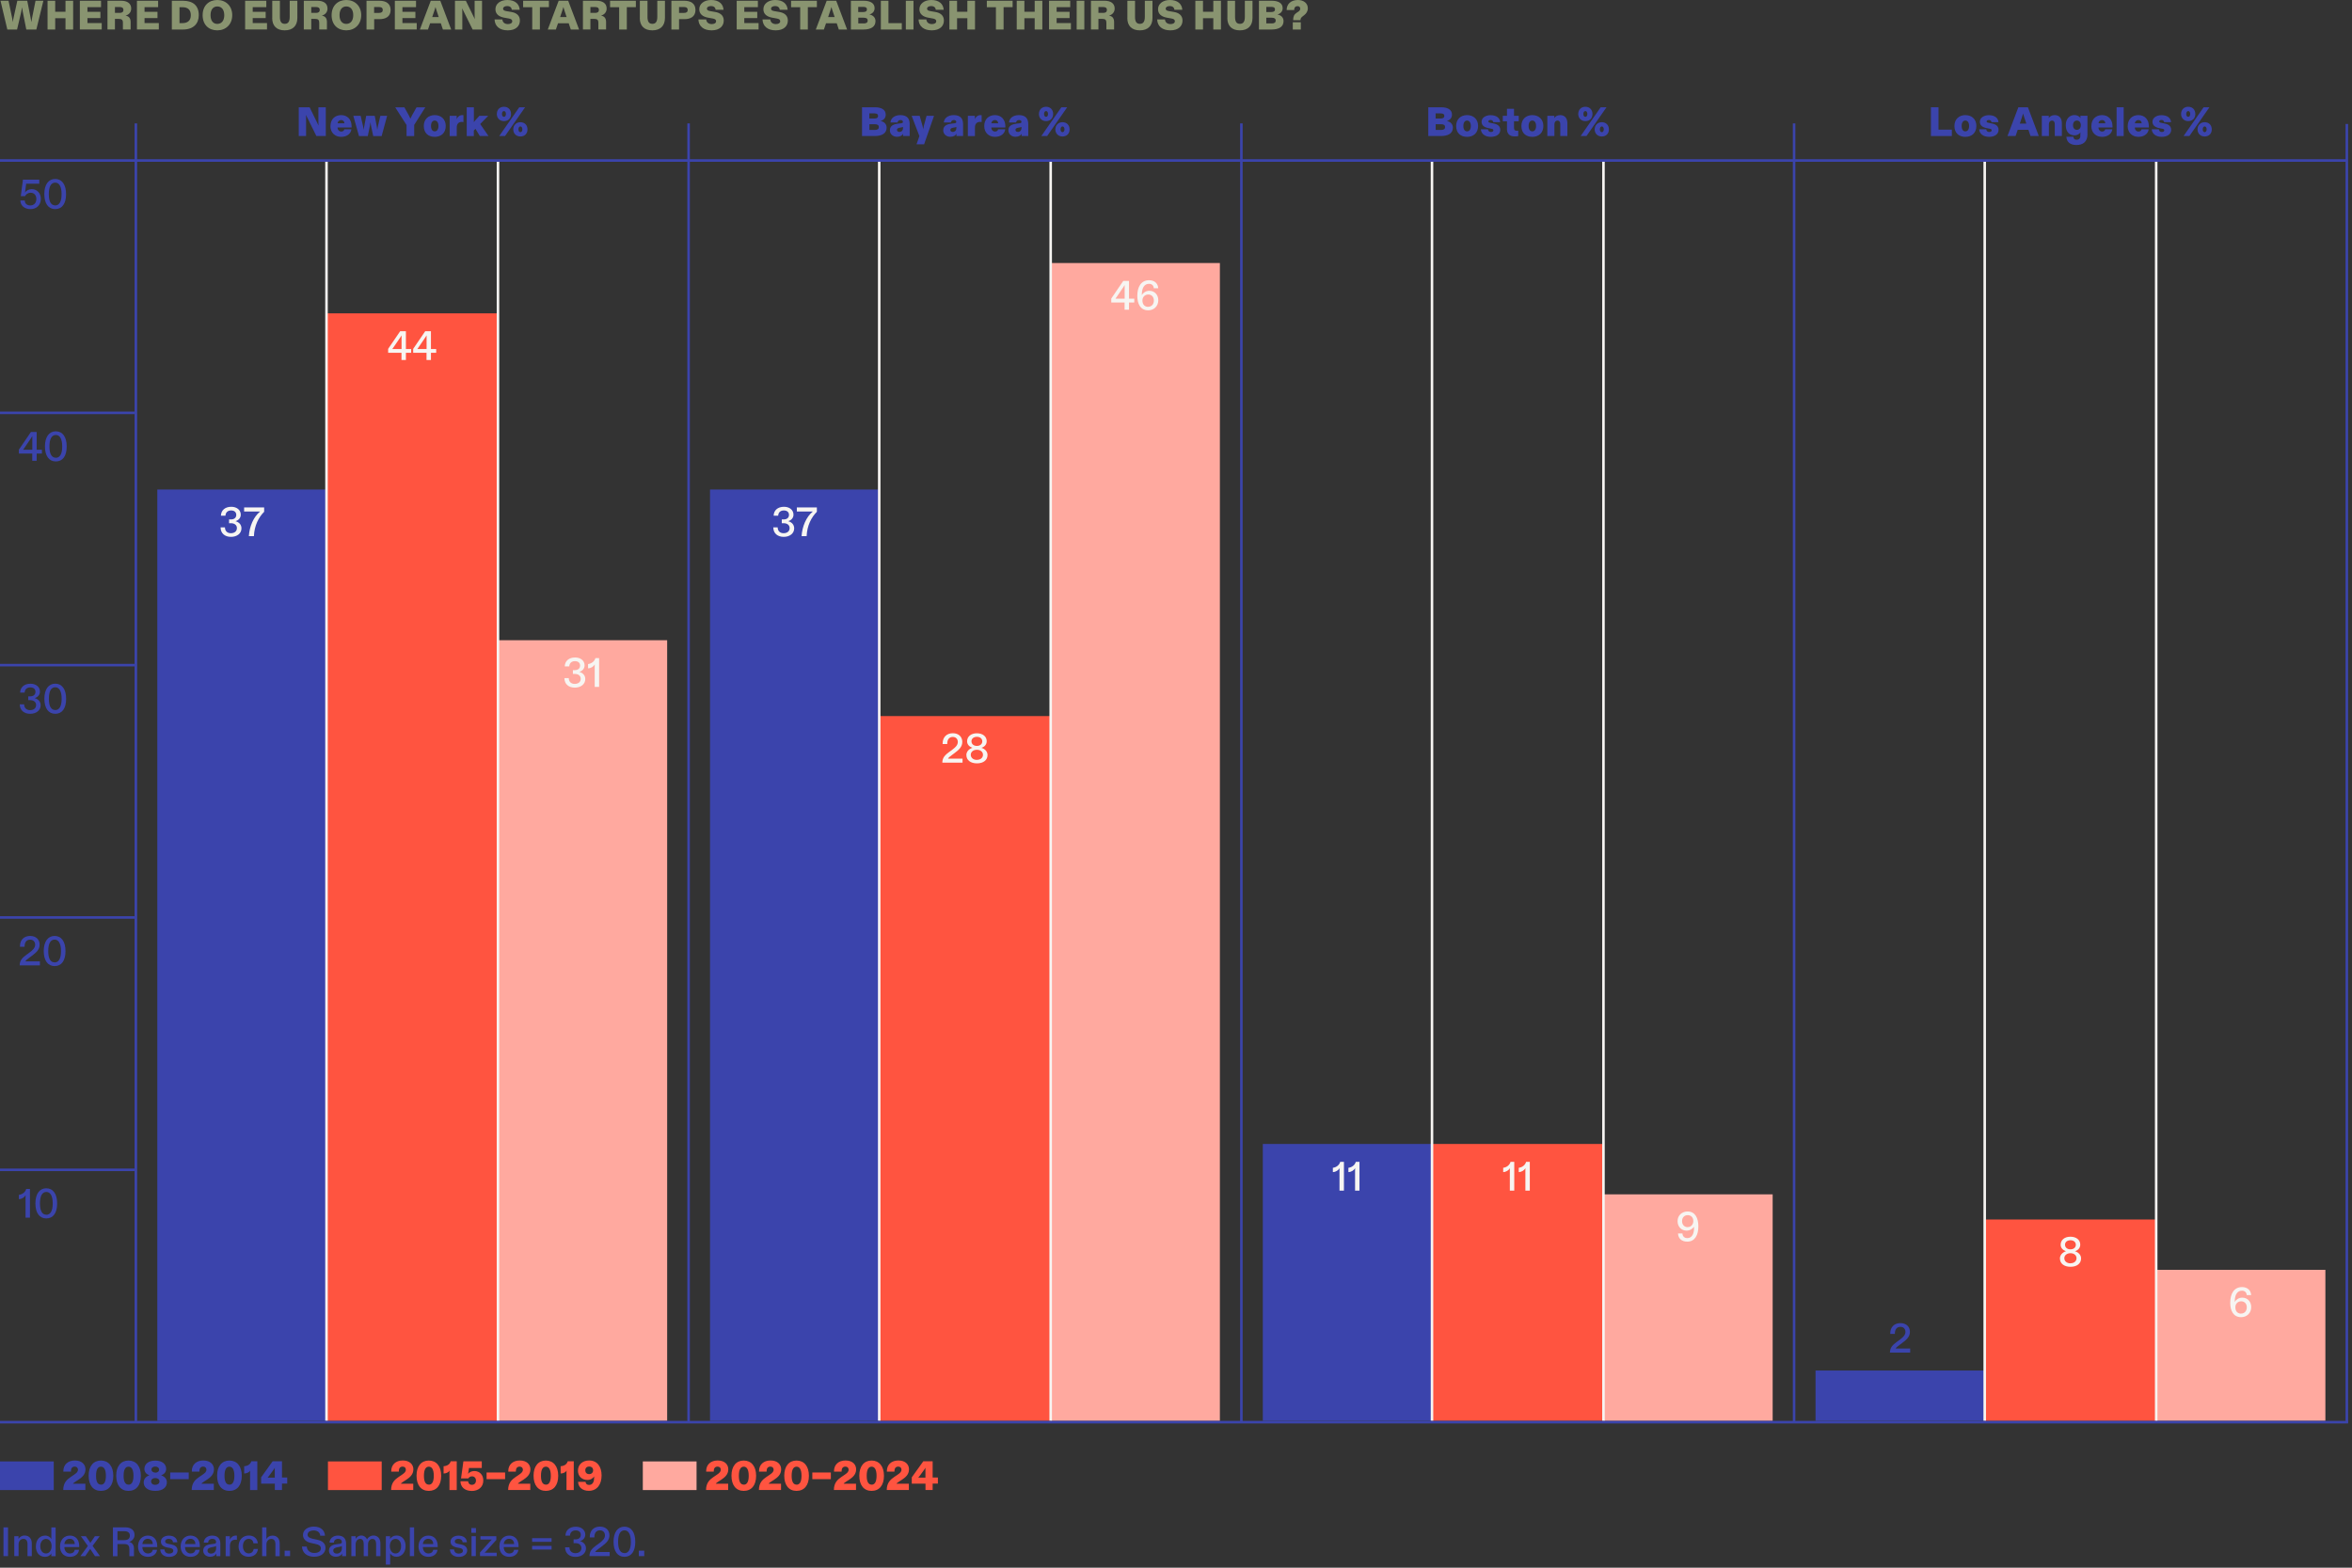 <svg width="372" height="248" viewBox="0 0 372 248" fill="none" xmlns="http://www.w3.org/2000/svg">
<rect x="0" y="0" width="372" height="248" fill="#333333" stroke="none"/>
<g clip-path="url(#clip0_1370_11070)">
<path d="M21.29 105.22H0" stroke="#3B44AC" stroke-width="0.4"/>
<path d="M21.29 65.31H0" stroke="#3B44AC" stroke-width="0.4"/>
<path d="M21.29 145.14H0" stroke="#3B44AC" stroke-width="0.4"/>
<path d="M21.29 185.06H0" stroke="#3B44AC" stroke-width="0.4"/>
<path d="M51.64 77.44H24.88V224.77H51.64V77.44Z" fill="#3B44AC"/>
<path d="M139.06 77.44H112.3V224.77H139.06V77.44Z" fill="#3B44AC"/>
<path d="M226.49 180.97H199.73V224.77H226.49V180.97Z" fill="#3B44AC"/>
<path d="M313.91 216.81H287.15V224.77H313.91V216.81Z" fill="#3B44AC"/>
<path d="M105.52 101.28H78.76V224.77H105.52V101.28Z" fill="#FFA99F"/>
<path d="M192.94 41.61H166.18V224.78H192.94V41.61Z" fill="#FFA99F"/>
<path d="M280.37 188.94H253.61V224.78H280.37V188.94Z" fill="#FFA99F"/>
<path d="M367.79 200.88H341.03V224.77H367.79V200.88Z" fill="#FFA99F"/>
<path d="M78.76 49.57H51.64V224.78H78.76V49.57Z" fill="#FF5440"/>
<path d="M166.18 113.28H139.06V224.78H166.18V113.28Z" fill="#FF5440"/>
<path d="M253.61 180.97H226.49V224.77H253.61V180.97Z" fill="#FF5440"/>
<path d="M341.03 192.92H313.91V224.78H341.03V192.92Z" fill="#FF5440"/>
<path d="M51.64 224.77V25.59" stroke="#F7F5F2" stroke-width="0.4"/>
<path d="M139.06 224.77V25.59" stroke="#F7F5F2" stroke-width="0.4"/>
<path d="M226.49 224.77V25.59" stroke="#F7F5F2" stroke-width="0.4"/>
<path d="M313.91 224.77V25.59" stroke="#F7F5F2" stroke-width="0.4"/>
<path d="M78.76 224.77V25.59" stroke="#F7F5F2" stroke-width="0.4"/>
<path d="M166.18 224.77V25.59" stroke="#F7F5F2" stroke-width="0.4"/>
<path d="M253.61 224.77V25.59" stroke="#F7F5F2" stroke-width="0.4"/>
<path d="M341.03 224.77V25.59" stroke="#F7F5F2" stroke-width="0.4"/>
<path d="M21.49 224.82V19.52" stroke="#3B44AC" stroke-width="0.4"/>
<path d="M108.91 225.08V19.52" stroke="#3B44AC" stroke-width="0.4"/>
<path d="M196.34 225.08V19.52" stroke="#3B44AC" stroke-width="0.4"/>
<path d="M283.76 225.08V19.52" stroke="#3B44AC" stroke-width="0.4"/>
<path d="M371.18 225.08V19.61" stroke="#3B44AC" stroke-width="0.4"/>
<path d="M371.38 224.98H0" stroke="#3B44AC" stroke-width="0.4"/>
<path d="M371.26 25.39H0" stroke="#3B44AC" stroke-width="0.4"/>
<path d="M0.08 0.12H1.35L1.89 2.71C1.94 2.98 1.99 3.18 2.03 3.5C2.07 3.18 2.11 2.98 2.17 2.71L2.74 0.12H4.31L4.82 2.71C4.88 2.98 4.91 3.19 4.96 3.5C5.01 3.18 5.04 2.98 5.1 2.7L5.62 0.12H6.86L5.75 4.67H4.16L3.59 1.81C3.56 1.61 3.53 1.45 3.49 1.15C3.45 1.44 3.41 1.61 3.37 1.81L2.7 4.67H1.16L0.08 0.12Z" fill="#899470"/>
<path d="M7.52 0.12H8.73V1.86H10.36V0.12H11.57V4.67H10.36V2.88H8.73V4.67H7.52V0.12Z" fill="#899470"/>
<path d="M12.62 0.12H15.98V1.13H13.83V1.87H15.88V2.86H13.83V3.65H16.09V4.66H12.63V0.12H12.62Z" fill="#899470"/>
<path d="M17 0.12H19.18C20.07 0.12 20.75 0.5 20.75 1.35C20.75 1.99 20.31 2.35 19.85 2.47C20.42 2.56 20.66 2.92 20.66 3.49V4.66H19.44V3.59C19.44 3.14 19.24 2.99 18.8 2.99H18.18V4.66H17V0.12ZM18.92 2.04C19.29 2.04 19.52 1.91 19.52 1.57C19.52 1.23 19.29 1.11 18.92 1.11H18.18V2.03H18.92V2.04Z" fill="#899470"/>
<path d="M21.65 0.12H25.01V1.13H22.86V1.87H24.91V2.86H22.86V3.65H25.12V4.66H21.66V0.12H21.65Z" fill="#899470"/>
<path d="M27.17 0.12H28.94C30.52 0.12 31.44 0.88 31.44 2.4C31.44 3.75 30.59 4.67 28.93 4.67H27.18V0.12H27.17ZM28.83 3.66C29.6 3.66 30.18 3.32 30.18 2.41C30.18 1.6 29.76 1.14 28.87 1.14H28.39V3.66H28.84H28.83Z" fill="#899470"/>
<path d="M32.05 2.4C32.05 0.89 33.04 0 34.37 0C35.7 0 36.73 0.92 36.73 2.4C36.73 3.88 35.7 4.8 34.37 4.8C33.04 4.8 32.05 3.94 32.05 2.4ZM34.37 3.78C35.01 3.78 35.47 3.31 35.47 2.4C35.47 1.49 35.02 1.02 34.37 1.02C33.72 1.02 33.3 1.51 33.3 2.4C33.3 3.29 33.72 3.78 34.37 3.78Z" fill="#899470"/>
<path d="M38.76 0.12H42.12V1.13H39.97V1.87H42.02V2.86H39.97V3.65H42.23V4.66H38.77V0.12H38.76Z" fill="#899470"/>
<path d="M43.06 2.84V0.12H44.27V2.66C44.27 3.41 44.49 3.77 45.04 3.77C45.59 3.77 45.82 3.4 45.82 2.66V0.12H47.03V2.84C47.03 4.08 46.31 4.8 45.03 4.8C43.75 4.8 43.05 4.09 43.05 2.84H43.06Z" fill="#899470"/>
<path d="M48.05 0.12H50.23C51.12 0.12 51.8 0.5 51.8 1.35C51.8 1.99 51.36 2.35 50.9 2.47C51.47 2.56 51.71 2.92 51.71 3.49V4.66H50.49V3.59C50.49 3.14 50.3 2.99 49.85 2.99H49.23V4.66H48.05V0.12ZM49.97 2.04C50.34 2.04 50.57 1.91 50.57 1.57C50.57 1.23 50.34 1.11 49.97 1.11H49.23V2.03H49.97V2.04Z" fill="#899470"/>
<path d="M52.45 2.4C52.45 0.89 53.44 0 54.77 0C56.1 0 57.13 0.92 57.13 2.4C57.13 3.88 56.1 4.8 54.77 4.8C53.44 4.8 52.45 3.94 52.45 2.4ZM54.77 3.78C55.41 3.78 55.87 3.31 55.87 2.4C55.87 1.49 55.42 1.02 54.77 1.02C54.12 1.02 53.7 1.51 53.7 2.4C53.7 3.29 54.12 3.78 54.77 3.78Z" fill="#899470"/>
<path d="M57.97 0.12H60.02C60.99 0.12 61.78 0.52 61.78 1.58C61.78 2.64 60.98 3.03 60.02 3.03H59.18V4.67H57.97V0.12ZM59.96 2.04C60.37 2.04 60.54 1.87 60.54 1.58C60.54 1.29 60.38 1.11 59.96 1.11H59.17V2.04H59.96Z" fill="#899470"/>
<path d="M62.44 0.12H65.8V1.13H63.65V1.87H65.7V2.86H63.65V3.65H65.91V4.66H62.45V0.12H62.44Z" fill="#899470"/>
<path d="M68.13 0.12H69.64L71.36 4.67H70.05L69.72 3.68H68.03L67.69 4.67H66.41L68.13 0.12ZM69.39 2.7L69.05 1.68C68.98 1.45 68.92 1.28 68.88 1.11C68.84 1.28 68.78 1.45 68.7 1.69L68.36 2.7H69.39Z" fill="#899470"/>
<path d="M71.96 0.12H73.68L75.1 3.03C75.07 2.82 75.07 2.61 75.07 2.37V0.12H76.24V4.67H74.75L73.09 1.31C73.12 1.53 73.12 1.7 73.12 1.96V4.67H71.96V0.12Z" fill="#899470"/>
<path d="M78.21 3.08H79.46C79.49 3.56 79.86 3.81 80.34 3.81C80.71 3.81 81.02 3.67 81.02 3.35C81.02 3.12 80.84 2.99 80.5 2.93L79.73 2.79C78.98 2.65 78.36 2.27 78.36 1.46C78.36 0.57 79.17 0 80.24 0C81.48 0 82.14 0.64 82.2 1.55H80.95C80.92 1.22 80.7 0.96 80.21 0.96C79.85 0.96 79.57 1.11 79.57 1.38C79.57 1.62 79.78 1.71 80.15 1.77L80.86 1.89C81.59 2.01 82.23 2.38 82.23 3.25C82.23 4.12 81.59 4.8 80.31 4.8C79.03 4.8 78.27 4.16 78.22 3.08H78.21Z" fill="#899470"/>
<path d="M84.18 1.14H82.74V0.12H86.82V1.13H85.39V4.67H84.18V1.14Z" fill="#899470"/>
<path d="M88.36 0.12H89.87L91.59 4.67H90.28L89.95 3.68H88.26L87.92 4.67H86.64L88.36 0.12ZM89.62 2.7L89.28 1.68C89.21 1.45 89.15 1.28 89.11 1.11C89.07 1.28 89.01 1.45 88.93 1.69L88.59 2.7H89.62Z" fill="#899470"/>
<path d="M92.2 0.12H94.38C95.27 0.12 95.95 0.5 95.95 1.35C95.95 1.99 95.51 2.35 95.05 2.47C95.62 2.56 95.86 2.92 95.86 3.49V4.66H94.64V3.59C94.64 3.14 94.45 2.99 94 2.99H93.38V4.66H92.2V0.12ZM94.12 2.04C94.49 2.04 94.72 1.91 94.72 1.57C94.72 1.23 94.49 1.11 94.12 1.11H93.38V2.03H94.12V2.04Z" fill="#899470"/>
<path d="M97.93 1.14H96.49V0.12H100.57V1.13H99.14V4.67H97.93V1.14Z" fill="#899470"/>
<path d="M101.2 2.84V0.12H102.41V2.66C102.41 3.41 102.63 3.77 103.18 3.77C103.73 3.77 103.96 3.4 103.96 2.66V0.12H105.17V2.84C105.17 4.08 104.45 4.8 103.17 4.8C101.89 4.8 101.19 4.09 101.19 2.84H101.2Z" fill="#899470"/>
<path d="M106.19 0.12H108.24C109.21 0.12 110 0.52 110 1.58C110 2.64 109.2 3.03 108.24 3.03H107.4V4.67H106.19V0.12ZM108.19 2.04C108.6 2.04 108.77 1.87 108.77 1.58C108.77 1.29 108.61 1.11 108.19 1.11H107.4V2.04H108.19Z" fill="#899470"/>
<path d="M110.45 3.08H111.7C111.73 3.56 112.1 3.81 112.58 3.81C112.95 3.81 113.26 3.67 113.26 3.35C113.26 3.12 113.08 2.99 112.74 2.93L111.97 2.79C111.22 2.65 110.6 2.27 110.6 1.46C110.6 0.57 111.41 0 112.48 0C113.72 0 114.38 0.64 114.44 1.55H113.19C113.16 1.22 112.94 0.96 112.45 0.96C112.09 0.96 111.81 1.11 111.81 1.38C111.81 1.62 112.02 1.71 112.39 1.77L113.1 1.89C113.83 2.01 114.47 2.38 114.47 3.25C114.47 4.12 113.83 4.8 112.55 4.8C111.27 4.8 110.51 4.16 110.46 3.08H110.45Z" fill="#899470"/>
<path d="M116.51 0.12H119.87V1.13H117.72V1.87H119.77V2.86H117.72V3.65H119.98V4.66H116.52V0.12H116.51Z" fill="#899470"/>
<path d="M120.59 3.08H121.84C121.87 3.56 122.24 3.81 122.72 3.81C123.09 3.81 123.4 3.67 123.4 3.35C123.4 3.12 123.22 2.99 122.88 2.93L122.11 2.79C121.36 2.65 120.74 2.27 120.74 1.46C120.74 0.57 121.55 0 122.62 0C123.86 0 124.52 0.64 124.58 1.55H123.33C123.3 1.22 123.08 0.96 122.59 0.96C122.23 0.96 121.95 1.11 121.95 1.38C121.95 1.62 122.16 1.71 122.53 1.77L123.24 1.89C123.97 2.01 124.61 2.38 124.61 3.25C124.61 4.12 123.97 4.8 122.69 4.8C121.41 4.8 120.65 4.16 120.6 3.08H120.59Z" fill="#899470"/>
<path d="M126.56 1.14H125.12V0.12H129.2V1.13H127.77V4.67H126.56V1.14Z" fill="#899470"/>
<path d="M130.75 0.12H132.26L133.98 4.67H132.67L132.34 3.68H130.65L130.31 4.67H129.03L130.75 0.12ZM132.01 2.7L131.67 1.68C131.6 1.45 131.54 1.28 131.5 1.11C131.46 1.28 131.4 1.45 131.32 1.69L130.98 2.7H132.01Z" fill="#899470"/>
<path d="M134.58 0.12H136.63C137.57 0.12 138.33 0.45 138.33 1.29C138.33 1.81 138 2.16 137.5 2.29C138.05 2.39 138.47 2.75 138.47 3.34C138.47 4.24 137.74 4.67 136.56 4.67H134.58V0.12ZM136.55 1.9C136.93 1.9 137.12 1.76 137.12 1.48C137.12 1.22 136.94 1.09 136.55 1.09H135.74V1.9H136.55ZM136.6 3.71C137.04 3.71 137.24 3.55 137.24 3.25C137.24 2.95 137.04 2.8 136.6 2.8H135.75V3.7H136.6V3.71Z" fill="#899470"/>
<path d="M139.31 0.12H140.52V3.66H142.63V4.67H139.32V0.12H139.31Z" fill="#899470"/>
<path d="M143.27 0.12H144.48V4.67H143.27V0.12Z" fill="#899470"/>
<path d="M145.27 3.08H146.52C146.55 3.56 146.92 3.81 147.4 3.81C147.77 3.81 148.08 3.67 148.08 3.35C148.08 3.12 147.9 2.99 147.56 2.93L146.79 2.79C146.04 2.65 145.42 2.27 145.42 1.46C145.42 0.57 146.23 0 147.3 0C148.54 0 149.2 0.64 149.26 1.55H148.01C147.98 1.22 147.76 0.96 147.27 0.96C146.91 0.96 146.63 1.11 146.63 1.38C146.63 1.62 146.84 1.71 147.21 1.77L147.92 1.89C148.65 2.01 149.29 2.38 149.29 3.25C149.29 4.12 148.65 4.8 147.37 4.8C146.09 4.8 145.33 4.16 145.28 3.08H145.27Z" fill="#899470"/>
<path d="M150.16 0.12H151.37V1.86H153V0.12H154.21V4.67H153V2.88H151.37V4.67H150.16V0.12Z" fill="#899470"/>
<path d="M157.52 1.14H156.08V0.12H160.16V1.13H158.73V4.67H157.52V1.14Z" fill="#899470"/>
<path d="M160.81 0.12H162.02V1.86H163.65V0.12H164.86V4.67H163.65V2.88H162.02V4.67H160.81V0.12Z" fill="#899470"/>
<path d="M165.91 0.12H169.27V1.13H167.12V1.87H169.17V2.86H167.12V3.65H169.38V4.66H165.92V0.12H165.91Z" fill="#899470"/>
<path d="M170.29 0.12H171.5V4.67H170.29V0.12Z" fill="#899470"/>
<path d="M172.55 0.12H174.73C175.62 0.12 176.3 0.5 176.3 1.35C176.3 1.99 175.86 2.35 175.4 2.47C175.97 2.56 176.21 2.92 176.21 3.49V4.66H174.99V3.59C174.99 3.14 174.8 2.99 174.35 2.99H173.73V4.66H172.55V0.12ZM174.47 2.04C174.84 2.04 175.07 1.91 175.07 1.57C175.07 1.23 174.84 1.11 174.47 1.11H173.73V2.03H174.47V2.04Z" fill="#899470"/>
<path d="M178.31 2.84V0.12H179.52V2.66C179.52 3.41 179.74 3.77 180.29 3.77C180.84 3.77 181.07 3.4 181.07 2.66V0.12H182.28V2.84C182.28 4.08 181.56 4.8 180.28 4.8C179 4.8 178.3 4.09 178.3 2.84H178.31Z" fill="#899470"/>
<path d="M183.01 3.08H184.26C184.29 3.56 184.66 3.81 185.14 3.81C185.51 3.81 185.82 3.67 185.82 3.35C185.82 3.12 185.64 2.99 185.3 2.93L184.53 2.79C183.78 2.65 183.16 2.27 183.16 1.46C183.16 0.57 183.97 0 185.04 0C186.28 0 186.94 0.64 187 1.55H185.75C185.72 1.22 185.5 0.96 185.01 0.96C184.65 0.96 184.37 1.11 184.37 1.38C184.37 1.62 184.58 1.71 184.95 1.77L185.66 1.89C186.39 2.01 187.03 2.38 187.03 3.25C187.03 4.12 186.39 4.8 185.11 4.8C183.83 4.8 183.07 4.16 183.02 3.08H183.01Z" fill="#899470"/>
<path d="M189.06 0.12H190.27V1.86H191.9V0.12H193.11V4.67H191.9V2.88H190.27V4.67H189.06V0.12Z" fill="#899470"/>
<path d="M194.13 2.84V0.12H195.34V2.66C195.34 3.41 195.56 3.77 196.11 3.77C196.66 3.77 196.89 3.4 196.89 2.66V0.12H198.1V2.84C198.1 4.08 197.38 4.8 196.1 4.8C194.82 4.8 194.12 4.09 194.12 2.84H194.13Z" fill="#899470"/>
<path d="M199.12 0.12H201.17C202.11 0.12 202.87 0.45 202.87 1.29C202.87 1.81 202.54 2.16 202.04 2.29C202.59 2.39 203.01 2.75 203.01 3.34C203.01 4.24 202.28 4.67 201.1 4.67H199.12V0.12ZM201.09 1.9C201.47 1.9 201.66 1.76 201.66 1.48C201.66 1.22 201.48 1.09 201.09 1.09H200.28V1.9H201.09ZM201.13 3.71C201.57 3.71 201.77 3.55 201.77 3.25C201.77 2.95 201.57 2.8 201.13 2.8H200.28V3.7H201.13V3.71Z" fill="#899470"/>
<path d="M205.08 2.02L205.34 1.85C205.55 1.71 205.65 1.56 205.65 1.38C205.65 1.12 205.48 0.97 205.22 0.97C204.89 0.97 204.69 1.19 204.69 1.59H203.5C203.5 0.63 204.19 0 205.27 0C206.19 0 206.85 0.51 206.85 1.31C206.85 1.78 206.61 2.14 206.27 2.4L205.98 2.63C205.78 2.79 205.69 2.93 205.69 3.19H204.53C204.53 2.6 204.68 2.29 205.08 2.02ZM204.47 3.52H205.74V4.67H204.47V3.52Z" fill="#899470"/>
<path d="M8.5 231.19H0V235.72H8.5V231.19Z" fill="#3B44AC"/>
<path d="M11.23 233.62L11.69 233.31C12.1 233.03 12.33 232.83 12.33 232.5C12.33 232.21 12.15 232.01 11.82 232.01C11.41 232.01 11.22 232.3 11.22 232.71V232.8H10.02V232.72C10.02 231.71 10.73 231.04 11.84 231.04C12.95 231.04 13.52 231.68 13.52 232.44C13.52 233.28 12.93 233.73 12.4 234.09L12.02 234.33C11.71 234.54 11.59 234.62 11.54 234.72H13.5V235.71H10C10.01 234.54 10.6 234.05 11.24 233.61L11.23 233.62ZM14.02 233.44C14.02 231.94 14.78 231.05 15.96 231.05C17.14 231.05 17.92 231.93 17.92 233.46C17.92 234.99 17.17 235.85 15.96 235.85C14.75 235.85 14.02 234.96 14.02 233.44ZM15.97 234.87C16.42 234.87 16.75 234.49 16.75 233.46C16.75 232.43 16.42 232.02 15.97 232.02C15.52 232.02 15.19 232.4 15.19 233.46C15.19 234.52 15.53 234.86 15.97 234.86V234.87ZM18.38 233.44C18.38 231.94 19.14 231.05 20.32 231.05C21.5 231.05 22.28 231.93 22.28 233.46C22.28 234.99 21.53 235.85 20.32 235.85C19.11 235.85 18.38 234.96 18.38 233.44ZM20.33 234.87C20.78 234.87 21.11 234.49 21.11 233.46C21.11 232.43 20.78 232.02 20.33 232.02C19.88 232.02 19.55 232.4 19.55 233.46C19.55 234.52 19.89 234.86 20.33 234.86V234.87ZM22.73 234.52C22.73 233.95 23.08 233.58 23.63 233.38C23.19 233.23 22.84 232.91 22.84 232.38C22.84 231.57 23.52 231.06 24.56 231.06C25.6 231.06 26.28 231.57 26.28 232.37C26.28 232.9 25.94 233.24 25.48 233.38C26.03 233.58 26.39 233.94 26.39 234.5C26.39 235.24 25.81 235.85 24.56 235.85C23.31 235.85 22.73 235.24 22.73 234.52ZM24.56 234.89C24.95 234.89 25.22 234.68 25.22 234.35C25.22 234.02 24.95 233.82 24.56 233.82C24.17 233.82 23.9 234.03 23.9 234.35C23.9 234.67 24.17 234.9 24.56 234.9V234.89ZM24.56 232.97C24.9 232.97 25.16 232.79 25.16 232.49C25.16 232.19 24.91 232 24.56 232C24.21 232 23.96 232.18 23.96 232.47C23.96 232.76 24.21 232.96 24.56 232.96V232.97ZM26.92 232.94H29.85V233.99H26.92V232.94ZM31.55 233.62L32.01 233.31C32.42 233.03 32.65 232.83 32.65 232.5C32.65 232.21 32.47 232.01 32.14 232.01C31.73 232.01 31.54 232.3 31.54 232.71V232.8H30.34V232.72C30.34 231.71 31.05 231.04 32.16 231.04C33.27 231.04 33.84 231.68 33.84 232.44C33.84 233.28 33.25 233.73 32.72 234.09L32.34 234.33C32.03 234.54 31.91 234.62 31.86 234.72H33.82V235.71H30.32C30.33 234.54 30.92 234.05 31.56 233.61L31.55 233.62ZM34.34 233.44C34.34 231.94 35.1 231.05 36.28 231.05C37.46 231.05 38.24 231.93 38.24 233.46C38.24 234.99 37.49 235.85 36.28 235.85C35.07 235.85 34.34 234.96 34.34 233.44ZM36.29 234.87C36.74 234.87 37.07 234.49 37.07 233.46C37.07 232.43 36.74 232.02 36.29 232.02C35.84 232.02 35.51 232.4 35.51 233.46C35.51 234.52 35.85 234.86 36.29 234.86V234.87ZM39.58 232.63C39.4 232.92 39.03 233.1 38.62 233.1V231.95C39.17 231.91 39.61 231.66 39.74 231.17H40.7V235.72H39.55V232.91C39.55 232.83 39.55 232.73 39.58 232.63ZM43.46 234.71H41.3V233.71L43.12 231.17H44.6V233.74H45.43V234.7H44.6V235.71H43.47V234.7L43.46 234.71ZM43.46 233.75V232.18C43.4 232.3 43.34 232.41 43.25 232.52L42.58 233.44C42.49 233.56 42.4 233.67 42.33 233.75H43.46Z" fill="#3B44AC"/>
<path d="M60.37 231.19H51.87V235.72H60.37V231.19Z" fill="#FF5440"/>
<path d="M63.09 233.62L63.55 233.31C63.96 233.03 64.19 232.83 64.19 232.5C64.19 232.21 64.01 232.01 63.68 232.01C63.27 232.01 63.08 232.3 63.08 232.71V232.8H61.88V232.72C61.88 231.71 62.59 231.04 63.7 231.04C64.81 231.04 65.38 231.68 65.38 232.44C65.38 233.28 64.79 233.73 64.26 234.09L63.88 234.33C63.57 234.54 63.45 234.62 63.4 234.72H65.36V235.71H61.86C61.87 234.54 62.46 234.05 63.1 233.61L63.09 233.62ZM65.88 233.44C65.88 231.94 66.64 231.05 67.82 231.05C69 231.05 69.78 231.93 69.78 233.46C69.78 234.99 69.03 235.85 67.82 235.85C66.61 235.85 65.88 234.96 65.88 233.44ZM67.83 234.87C68.28 234.87 68.61 234.49 68.61 233.46C68.61 232.43 68.28 232.02 67.83 232.02C67.38 232.02 67.05 232.4 67.05 233.46C67.05 234.52 67.39 234.86 67.83 234.86V234.87ZM71.12 232.63C70.94 232.92 70.57 233.1 70.16 233.1V231.95C70.71 231.91 71.15 231.66 71.28 231.17H72.24V235.72H71.09V232.91C71.09 232.83 71.09 232.73 71.12 232.63ZM72.84 234.33H74.04C74.06 234.65 74.27 234.89 74.64 234.89C75.01 234.89 75.28 234.63 75.28 234.21C75.28 233.83 75.03 233.55 74.66 233.55C74.38 233.55 74.18 233.69 74.08 233.87H72.92L73.29 231.18H76.2V232.23H74.18L74.08 232.89C74.06 233.01 74.05 233.07 74.03 233.15C74.22 232.93 74.54 232.71 75.02 232.71C75.88 232.71 76.44 233.33 76.44 234.21C76.44 235.31 75.58 235.86 74.64 235.86C73.42 235.86 72.84 235.16 72.83 234.34L72.84 234.33ZM76.96 232.94H79.89V233.99H76.96V232.94ZM81.6 233.62L82.06 233.31C82.47 233.03 82.7 232.83 82.7 232.5C82.7 232.21 82.52 232.01 82.19 232.01C81.78 232.01 81.59 232.3 81.59 232.71V232.8H80.39V232.72C80.39 231.71 81.1 231.04 82.21 231.04C83.32 231.04 83.89 231.68 83.89 232.44C83.89 233.28 83.3 233.73 82.77 234.09L82.39 234.33C82.08 234.54 81.96 234.62 81.91 234.72H83.87V235.71H80.37C80.38 234.54 80.97 234.05 81.61 233.61L81.6 233.62ZM84.39 233.44C84.39 231.94 85.15 231.05 86.33 231.05C87.51 231.05 88.29 231.93 88.29 233.46C88.29 234.99 87.54 235.85 86.33 235.85C85.12 235.85 84.39 234.96 84.39 233.44ZM86.34 234.87C86.79 234.87 87.12 234.49 87.12 233.46C87.12 232.43 86.79 232.02 86.34 232.02C85.89 232.02 85.56 232.4 85.56 233.46C85.56 234.52 85.9 234.86 86.34 234.86V234.87ZM89.63 232.63C89.45 232.92 89.08 233.1 88.67 233.1V231.95C89.22 231.91 89.66 231.66 89.79 231.17H90.75V235.72H89.6V232.91C89.6 232.83 89.6 232.73 89.63 232.63ZM91.43 234.42H92.61C92.64 234.73 92.84 234.91 93.17 234.91C93.7 234.91 93.96 234.45 93.96 233.87C93.96 233.75 93.96 233.66 93.98 233.56C93.78 233.86 93.44 234.12 92.89 234.12C92.08 234.12 91.41 233.56 91.41 232.66C91.41 231.67 92.16 231.04 93.17 231.04C94.48 231.04 95.15 232.04 95.15 233.41C95.15 234.78 94.47 235.84 93.13 235.84C92.05 235.84 91.47 235.22 91.43 234.42ZM93.19 233.2C93.56 233.2 93.81 232.95 93.81 232.6C93.81 232.23 93.58 232 93.19 232C92.8 232 92.57 232.23 92.57 232.6C92.57 232.95 92.8 233.2 93.19 233.2Z" fill="#FF5440"/>
<path d="M110.17 231.19H101.67V235.72H110.17V231.19Z" fill="#FFA99F"/>
<path d="M112.9 233.62L113.36 233.31C113.77 233.03 114 232.83 114 232.5C114 232.21 113.82 232.01 113.49 232.01C113.08 232.01 112.89 232.3 112.89 232.71V232.8H111.69V232.72C111.69 231.71 112.4 231.04 113.51 231.04C114.62 231.04 115.19 231.68 115.19 232.44C115.19 233.28 114.6 233.73 114.07 234.09L113.69 234.33C113.38 234.54 113.26 234.62 113.21 234.72H115.17V235.71H111.67C111.68 234.54 112.27 234.05 112.91 233.61L112.9 233.62ZM115.69 233.44C115.69 231.94 116.45 231.05 117.63 231.05C118.81 231.05 119.59 231.93 119.59 233.46C119.59 234.99 118.84 235.85 117.63 235.85C116.42 235.85 115.69 234.96 115.69 233.44ZM117.64 234.87C118.09 234.87 118.42 234.49 118.42 233.46C118.42 232.43 118.09 232.02 117.64 232.02C117.19 232.02 116.86 232.4 116.86 233.46C116.86 234.52 117.2 234.86 117.64 234.86V234.87ZM121.26 233.62L121.72 233.31C122.13 233.03 122.36 232.83 122.36 232.5C122.36 232.21 122.18 232.01 121.85 232.01C121.44 232.01 121.25 232.3 121.25 232.71V232.8H120.05V232.72C120.05 231.71 120.76 231.04 121.87 231.04C122.98 231.04 123.55 231.68 123.55 232.44C123.55 233.28 122.97 233.73 122.43 234.09L122.05 234.33C121.74 234.54 121.62 234.62 121.57 234.72H123.53V235.71H120.03C120.04 234.54 120.63 234.05 121.27 233.61L121.26 233.62ZM124.04 233.44C124.04 231.94 124.8 231.05 125.98 231.05C127.16 231.05 127.94 231.93 127.94 233.46C127.94 234.99 127.19 235.85 125.98 235.85C124.77 235.85 124.04 234.96 124.04 233.44ZM125.99 234.87C126.44 234.87 126.77 234.49 126.77 233.46C126.77 232.43 126.44 232.02 125.99 232.02C125.54 232.02 125.21 232.4 125.21 233.46C125.21 234.52 125.55 234.86 125.99 234.86V234.87ZM128.48 232.94H131.41V233.99H128.48V232.94ZM133.12 233.62L133.58 233.31C133.99 233.03 134.22 232.83 134.22 232.5C134.22 232.21 134.04 232.01 133.71 232.01C133.3 232.01 133.11 232.3 133.11 232.71V232.8H131.91V232.72C131.91 231.71 132.62 231.04 133.73 231.04C134.84 231.04 135.41 231.68 135.41 232.44C135.41 233.28 134.82 233.73 134.29 234.09L133.91 234.33C133.6 234.54 133.48 234.62 133.43 234.72H135.39V235.71H131.89C131.9 234.54 132.49 234.05 133.13 233.61L133.12 233.62ZM135.91 233.44C135.91 231.94 136.67 231.05 137.85 231.05C139.03 231.05 139.81 231.93 139.81 233.46C139.81 234.99 139.06 235.85 137.85 235.85C136.64 235.85 135.91 234.96 135.91 233.44ZM137.86 234.87C138.31 234.87 138.64 234.49 138.64 233.46C138.64 232.43 138.31 232.02 137.86 232.02C137.41 232.02 137.08 232.4 137.08 233.46C137.08 234.52 137.42 234.86 137.86 234.86V234.87ZM141.48 233.62L141.94 233.31C142.35 233.03 142.58 232.83 142.58 232.5C142.58 232.21 142.4 232.01 142.07 232.01C141.66 232.01 141.47 232.3 141.47 232.71V232.8H140.27V232.72C140.27 231.71 140.98 231.04 142.09 231.04C143.2 231.04 143.77 231.68 143.77 232.44C143.77 233.28 143.19 233.73 142.65 234.09L142.27 234.33C141.96 234.54 141.84 234.62 141.79 234.72H143.75V235.71H140.25C140.26 234.54 140.85 234.05 141.49 233.61L141.48 233.62ZM146.37 234.71H144.21V233.71L146.03 231.17H147.51V233.74H148.34V234.7H147.51V235.71H146.38V234.7L146.37 234.71ZM146.37 233.75V232.18C146.31 232.3 146.25 232.41 146.16 232.52L145.49 233.44C145.4 233.56 145.31 233.67 145.24 233.75H146.37Z" fill="#FF5440"/>
<path d="M0.55 241.62H1.27V246.17H0.55V241.62Z" fill="#3B44AC"/>
<path d="M2.25 243.02H2.93V243.19C2.93 243.27 2.93 243.35 2.92 243.45C3.09 243.16 3.43 242.91 3.89 242.91C4.6 242.91 5.03 243.38 5.03 244.18V246.17H4.35V244.27C4.35 243.74 4.14 243.44 3.71 243.44C3.24 243.44 2.94 243.82 2.94 244.29V246.16H2.26V243.01L2.25 243.02Z" fill="#3B44AC"/>
<path d="M5.68 244.6C5.68 243.56 6.32 242.92 7.14 242.92C7.65 242.92 7.97 243.19 8.13 243.46C8.12 243.36 8.12 243.27 8.12 243.18V241.63H8.8V246.18H8.12V246.02C8.12 245.92 8.12 245.83 8.13 245.74C7.98 246 7.65 246.28 7.12 246.28C6.29 246.28 5.67 245.69 5.67 244.6H5.68ZM7.27 245.75C7.78 245.75 8.16 245.29 8.16 244.59C8.16 243.89 7.79 243.45 7.27 243.45C6.75 243.45 6.37 243.92 6.37 244.6C6.37 245.28 6.74 245.75 7.27 245.75Z" fill="#3B44AC"/>
<path d="M9.5 244.59C9.5 243.61 10.15 242.92 11.04 242.92C11.99 242.92 12.53 243.58 12.53 244.6V244.74H10.18C10.19 245.35 10.56 245.75 11.07 245.75C11.43 245.75 11.75 245.58 11.82 245.17H12.5C12.43 245.77 11.94 246.28 11.06 246.28C10.12 246.28 9.49 245.68 9.49 244.59H9.5ZM11.82 244.26C11.82 243.77 11.52 243.43 11.03 243.43C10.54 243.43 10.23 243.79 10.18 244.26H11.81H11.82Z" fill="#3B44AC"/>
<path d="M13.89 244.56L12.79 243.02H13.58L14.11 243.8C14.17 243.89 14.23 243.98 14.29 244.08C14.35 243.98 14.41 243.9 14.47 243.81L15.01 243.02H15.77L14.64 244.55L15.81 246.17H15.02L14.44 245.3C14.39 245.22 14.32 245.12 14.26 245.03C14.2 245.12 14.14 245.22 14.08 245.3L13.48 246.17H12.72L13.9 244.56H13.89Z" fill="#3B44AC"/>
<path d="M17.86 241.62H19.83C20.69 241.62 21.28 242.04 21.28 242.82C21.28 243.42 20.84 243.8 20.42 243.93C20.89 244.01 21.19 244.39 21.19 244.98V246.18H20.46V245.1C20.46 244.47 20.23 244.26 19.61 244.26H18.58V246.18H17.86V241.63V241.62ZM19.68 243.64C20.23 243.64 20.54 243.39 20.54 242.93C20.54 242.47 20.23 242.23 19.68 242.23H18.58V243.64H19.68Z" fill="#3B44AC"/>
<path d="M21.84 244.59C21.84 243.61 22.49 242.92 23.38 242.92C24.33 242.92 24.87 243.58 24.87 244.6V244.74H22.52C22.53 245.35 22.9 245.75 23.41 245.75C23.77 245.75 24.09 245.58 24.16 245.17H24.84C24.77 245.77 24.28 246.28 23.4 246.28C22.46 246.28 21.83 245.68 21.83 244.59H21.84ZM24.16 244.26C24.16 243.77 23.86 243.43 23.37 243.43C22.88 243.43 22.57 243.79 22.52 244.26H24.15H24.16Z" fill="#3B44AC"/>
<path d="M25.33 245.11H26.01C26.03 245.51 26.29 245.77 26.75 245.77C27.15 245.77 27.41 245.59 27.41 245.31C27.41 245.08 27.23 244.95 26.88 244.88L26.45 244.8C25.83 244.68 25.45 244.38 25.45 243.87C25.45 243.33 25.96 242.93 26.71 242.93C27.51 242.93 28 243.33 28.04 243.98H27.36C27.33 243.64 27.08 243.44 26.69 243.44C26.35 243.44 26.12 243.59 26.12 243.84C26.12 244.06 26.28 244.17 26.65 244.24L27.09 244.32C27.68 244.44 28.08 244.72 28.08 245.26C28.08 245.84 27.58 246.29 26.77 246.29C25.9 246.29 25.38 245.83 25.35 245.12L25.33 245.11Z" fill="#3B44AC"/>
<path d="M28.58 244.59C28.58 243.61 29.23 242.92 30.12 242.92C31.07 242.92 31.61 243.58 31.61 244.6V244.74H29.26C29.27 245.35 29.64 245.75 30.15 245.75C30.51 245.75 30.83 245.58 30.9 245.17H31.58C31.51 245.77 31.02 246.28 30.14 246.28C29.2 246.28 28.57 245.68 28.57 244.59H28.58ZM30.9 244.26C30.9 243.77 30.6 243.43 30.11 243.43C29.62 243.43 29.31 243.79 29.26 244.26H30.89H30.9Z" fill="#3B44AC"/>
<path d="M32.14 245.31C32.14 244.65 32.66 244.38 33.28 244.3L33.85 244.22C34.1 244.19 34.18 244.1 34.18 243.92C34.18 243.64 33.96 243.44 33.61 243.44C33.18 243.44 32.94 243.67 32.92 244.03H32.23C32.26 243.41 32.76 242.92 33.56 242.92C34.43 242.92 34.85 243.41 34.85 244.21V246.17H34.22V246.03C34.22 245.93 34.22 245.84 34.23 245.74C34.07 246.06 33.74 246.27 33.23 246.27C32.66 246.27 32.14 245.91 32.14 245.3V245.31ZM33.37 245.77C33.83 245.77 34.18 245.45 34.18 244.96V244.56C34.13 244.63 34.01 244.66 33.82 244.7L33.46 244.77C33.09 244.84 32.82 244.98 32.82 245.29C32.82 245.6 33.06 245.77 33.36 245.77H33.37Z" fill="#3B44AC"/>
<path d="M35.68 243.02H36.36V243.21C36.36 243.33 36.36 243.45 36.35 243.57C36.51 243.21 36.83 242.92 37.31 242.92C37.36 242.92 37.41 242.92 37.47 242.93V243.59C37.47 243.59 37.36 243.57 37.27 243.57C36.72 243.57 36.37 243.86 36.37 244.56V246.18H35.69V243.03L35.68 243.02Z" fill="#3B44AC"/>
<path d="M37.74 244.59C37.74 243.56 38.44 242.91 39.35 242.91C40.18 242.91 40.71 243.41 40.78 244.14H40.09C40.05 243.76 39.8 243.44 39.34 243.44C38.81 243.44 38.42 243.9 38.42 244.58C38.42 245.26 38.78 245.74 39.33 245.74C39.8 245.74 40.07 245.44 40.12 245.03H40.8C40.72 245.77 40.21 246.27 39.31 246.27C38.41 246.27 37.73 245.66 37.73 244.59H37.74Z" fill="#3B44AC"/>
<path d="M41.46 241.62H42.14V243.17C42.14 243.26 42.14 243.35 42.13 243.46C42.31 243.15 42.64 242.92 43.1 242.92C43.81 242.92 44.24 243.39 44.24 244.19V246.18H43.56V244.28C43.56 243.75 43.35 243.45 42.91 243.45C42.45 243.45 42.14 243.83 42.14 244.3V246.17H41.46V241.62Z" fill="#3B44AC"/>
<path d="M45.02 245.31H45.88V246.17H45.02V245.31Z" fill="#3B44AC"/>
<path d="M47.77 244.66H48.52C48.56 245.3 49.06 245.67 49.72 245.67C50.34 245.67 50.75 245.41 50.75 244.94C50.75 244.55 50.44 244.36 49.92 244.25L49.19 244.09C48.49 243.94 47.92 243.53 47.92 242.82C47.92 242.05 48.64 241.5 49.64 241.5C50.71 241.5 51.35 242.07 51.4 242.94H50.65C50.62 242.46 50.26 242.11 49.61 242.11C49.06 242.11 48.65 242.36 48.65 242.76C48.65 243.13 48.94 243.31 49.43 243.42L50.22 243.59C50.94 243.74 51.48 244.14 51.48 244.86C51.48 245.66 50.82 246.27 49.68 246.27C48.54 246.27 47.8 245.64 47.76 244.65L47.77 244.66Z" fill="#3B44AC"/>
<path d="M52.03 245.31C52.03 244.65 52.55 244.38 53.17 244.3L53.74 244.22C53.99 244.19 54.07 244.1 54.07 243.92C54.07 243.64 53.85 243.44 53.5 243.44C53.07 243.44 52.83 243.67 52.81 244.03H52.12C52.15 243.41 52.65 242.92 53.45 242.92C54.32 242.92 54.74 243.41 54.74 244.21V246.17H54.11V246.03C54.11 245.93 54.11 245.84 54.12 245.74C53.96 246.06 53.63 246.27 53.12 246.27C52.55 246.27 52.03 245.91 52.03 245.3V245.31ZM53.26 245.77C53.72 245.77 54.07 245.45 54.07 244.96V244.56C54.02 244.63 53.9 244.66 53.71 244.7L53.35 244.77C52.98 244.84 52.71 244.98 52.71 245.29C52.71 245.6 52.95 245.77 53.25 245.77H53.26Z" fill="#3B44AC"/>
<path d="M55.57 243.02H56.25V243.21C56.25 243.29 56.25 243.37 56.24 243.45C56.42 243.16 56.72 242.91 57.16 242.91C57.56 242.91 57.9 243.16 58.05 243.51C58.24 243.17 58.62 242.91 59.07 242.91C59.71 242.91 60.17 243.36 60.17 244.18V246.17H59.49V244.29C59.49 243.76 59.31 243.45 58.9 243.45C58.49 243.45 58.21 243.83 58.21 244.31V246.17H57.53V244.3C57.53 243.77 57.35 243.44 56.95 243.44C56.55 243.44 56.25 243.81 56.25 244.32V246.17H55.57V243.02Z" fill="#3B44AC"/>
<path d="M61.02 243.02H61.7V243.2C61.7 243.28 61.7 243.36 61.69 243.46C61.88 243.15 62.24 242.91 62.73 242.91C63.6 242.91 64.15 243.61 64.15 244.59C64.15 245.57 63.55 246.27 62.71 246.27C62.22 246.27 61.9 246.05 61.7 245.73C61.71 245.83 61.71 245.92 61.71 246.01V247.51H61.03V243.02H61.02ZM62.56 245.75C63.09 245.75 63.44 245.28 63.44 244.59C63.44 243.9 63.1 243.45 62.56 243.45C62.02 243.45 61.66 243.89 61.66 244.59C61.66 245.29 62.03 245.75 62.56 245.75Z" fill="#3B44AC"/>
<path d="M64.82 241.62H65.5V246.17H64.82V241.62Z" fill="#3B44AC"/>
<path d="M66.2 244.59C66.2 243.61 66.85 242.92 67.74 242.92C68.69 242.92 69.23 243.58 69.23 244.6V244.74H66.88C66.89 245.35 67.26 245.75 67.77 245.75C68.13 245.75 68.45 245.58 68.52 245.17H69.2C69.13 245.77 68.64 246.28 67.76 246.28C66.82 246.28 66.19 245.68 66.19 244.59H66.2ZM68.52 244.26C68.52 243.77 68.22 243.43 67.73 243.43C67.24 243.43 66.93 243.79 66.88 244.26H68.51H68.52Z" fill="#3B44AC"/>
<path d="M71.14 245.11H71.82C71.84 245.51 72.1 245.77 72.56 245.77C72.96 245.77 73.22 245.59 73.22 245.31C73.22 245.08 73.04 244.95 72.69 244.88L72.26 244.8C71.64 244.68 71.26 244.38 71.26 243.87C71.26 243.33 71.77 242.93 72.52 242.93C73.32 242.93 73.81 243.33 73.85 243.98H73.17C73.14 243.64 72.89 243.44 72.5 243.44C72.16 243.44 71.93 243.59 71.93 243.84C71.93 244.06 72.09 244.17 72.46 244.24L72.9 244.32C73.49 244.44 73.89 244.72 73.89 245.26C73.89 245.84 73.39 246.29 72.58 246.29C71.71 246.29 71.19 245.83 71.16 245.12L71.14 245.11Z" fill="#3B44AC"/>
<path d="M74.55 241.73H75.28V242.48H74.55V241.73ZM74.58 243.02H75.26V246.17H74.58V243.02Z" fill="#3B44AC"/>
<path d="M75.92 245.59L77.58 243.76C77.66 243.68 77.72 243.61 77.78 243.55H75.99V243.02H78.5V243.61L76.86 245.42C76.79 245.5 76.72 245.57 76.65 245.63H78.56V246.16H75.92V245.58V245.59Z" fill="#3B44AC"/>
<path d="M78.99 244.59C78.99 243.61 79.64 242.92 80.53 242.92C81.48 242.92 82.02 243.58 82.02 244.6V244.74H79.67C79.68 245.35 80.05 245.75 80.56 245.75C80.92 245.75 81.24 245.58 81.31 245.17H81.99C81.92 245.77 81.43 246.28 80.55 246.28C79.61 246.28 78.98 245.68 78.98 244.59H78.99ZM81.31 244.26C81.31 243.77 81.01 243.43 80.52 243.43C80.03 243.43 79.72 243.79 79.67 244.26H81.3H81.31Z" fill="#3B44AC"/>
<path d="M84.16 243.33H87.24V243.91H84.16V243.33ZM84.16 244.55H87.24V245.13H84.16V244.55Z" fill="#3B44AC"/>
<path d="M89.36 244.78H90.07C90.07 245.34 90.43 245.7 91 245.7C91.57 245.7 91.96 245.4 91.96 244.89C91.96 244.4 91.56 244.12 91.02 244.12H90.72V243.52H91.03C91.48 243.52 91.86 243.29 91.86 242.8C91.86 242.37 91.55 242.1 91.05 242.1C90.5 242.1 90.17 242.42 90.15 242.93H89.43C89.46 242.08 90.08 241.52 91.07 241.52C91.94 241.52 92.57 242.02 92.57 242.77C92.57 243.26 92.25 243.64 91.74 243.8C92.31 243.96 92.68 244.35 92.68 244.94C92.68 245.73 91.99 246.29 91.02 246.29C90.05 246.29 89.38 245.72 89.38 244.79L89.36 244.78Z" fill="#3B44AC"/>
<path d="M94.39 244.42L94.83 244.09C95.27 243.76 95.68 243.4 95.68 242.89C95.68 242.42 95.38 242.09 94.89 242.09C94.34 242.09 94.01 242.47 94.01 243.15V243.21H93.28V243.11C93.28 242.12 93.93 241.5 94.89 241.5C95.8 241.5 96.39 242.06 96.39 242.88C96.39 243.64 95.88 244.12 95.13 244.67L94.82 244.9C94.38 245.22 94.2 245.37 94.14 245.52H96.43V246.16H93.23C93.24 245.35 93.66 244.95 94.39 244.41V244.42Z" fill="#3B44AC"/>
<path d="M97.04 243.89C97.04 242.4 97.7 241.51 98.76 241.51C99.82 241.51 100.48 242.39 100.48 243.91C100.48 245.43 99.84 246.28 98.76 246.28C97.68 246.28 97.04 245.4 97.04 243.89ZM98.77 245.7C99.39 245.7 99.78 245.13 99.78 243.92C99.78 242.71 99.4 242.09 98.77 242.09C98.14 242.09 97.76 242.67 97.76 243.92C97.76 245.17 98.16 245.69 98.77 245.69V245.7Z" fill="#3B44AC"/>
<path d="M101.04 245.31H101.9V246.17H101.04V245.31Z" fill="#3B44AC"/>
<path d="M47.25 16.97H48.97L50.39 19.88C50.36 19.67 50.36 19.46 50.36 19.22V16.97H51.53V21.52H50.04L48.38 18.16C48.41 18.38 48.41 18.55 48.41 18.81V21.52H47.25V16.97Z" fill="#3B44AC"/>
<path d="M52.27 19.93C52.27 18.88 52.96 18.21 53.96 18.21C54.96 18.21 55.61 18.91 55.61 19.98V20.17H53.39C53.39 20.55 53.66 20.81 53.97 20.81C54.22 20.81 54.41 20.69 54.46 20.45H55.58C55.51 21.12 54.9 21.65 53.96 21.65C53.02 21.65 52.26 21.03 52.26 19.93H52.27ZM54.47 19.5C54.47 19.18 54.24 18.99 53.96 18.99C53.65 18.99 53.43 19.2 53.39 19.5H54.47Z" fill="#3B44AC"/>
<path d="M55.88 18.32H57.04L57.44 20.04C57.48 20.24 57.5 20.38 57.52 20.55C57.54 20.37 57.57 20.24 57.6 20.04L57.92 18.32H59.27L59.6 20.04C59.63 20.24 59.66 20.38 59.67 20.55C59.7 20.37 59.72 20.24 59.76 20.04L60.16 18.32H61.23L60.36 21.53H59.03L58.67 19.83C58.63 19.63 58.61 19.5 58.59 19.32C58.57 19.51 58.55 19.64 58.52 19.83L58.17 21.53H56.78L55.88 18.32Z" fill="#3B44AC"/>
<path d="M64.29 19.76L62.51 16.98H63.96L64.65 18.23C64.75 18.42 64.84 18.61 64.91 18.77C64.98 18.61 65.07 18.42 65.18 18.23L65.88 16.98H67.27L65.51 19.76V21.53H64.3V19.76H64.29Z" fill="#3B44AC"/>
<path d="M67.03 19.93C67.03 18.85 67.76 18.21 68.76 18.21C69.76 18.21 70.5 18.85 70.5 19.93C70.5 21.01 69.78 21.65 68.76 21.65C67.74 21.65 67.03 21.05 67.03 19.93ZM68.76 20.78C69.12 20.78 69.35 20.46 69.35 19.93C69.35 19.4 69.12 19.07 68.76 19.07C68.4 19.07 68.17 19.38 68.17 19.93C68.17 20.48 68.4 20.78 68.76 20.78Z" fill="#3B44AC"/>
<path d="M71.13 18.32H72.23V18.52C72.23 18.65 72.23 18.75 72.2 18.86C72.38 18.49 72.67 18.21 73.13 18.21C73.19 18.21 73.25 18.21 73.3 18.23V19.31C73.24 19.29 73.16 19.28 73.05 19.28C72.62 19.28 72.24 19.51 72.24 20.18V21.53H71.12V18.32H71.13Z" fill="#3B44AC"/>
<path d="M73.83 16.97H74.95V19.34C75.01 19.23 75.09 19.13 75.18 19.03L75.82 18.32H77.22L75.95 19.62L77.26 21.52H75.89L75.2 20.38L74.94 20.65V21.53H73.82V16.98L73.83 16.97Z" fill="#3B44AC"/>
<path d="M78.58 18.04C78.58 17.35 79.04 16.89 79.71 16.89C80.38 16.89 80.83 17.35 80.83 18.04C80.83 18.73 80.36 19.16 79.71 19.16C79.06 19.16 78.58 18.7 78.58 18.04ZM82.13 16.97H83.05L79.88 21.52H78.96L82.13 16.97ZM79.71 18.48C79.9 18.48 80.02 18.29 80.02 18.03C80.02 17.77 79.9 17.57 79.71 17.57C79.51 17.57 79.39 17.76 79.39 18.03C79.39 18.3 79.51 18.48 79.71 18.48ZM82.31 19.33C82.97 19.33 83.43 19.79 83.43 20.47C83.43 21.15 82.97 21.59 82.31 21.59C81.65 21.59 81.18 21.13 81.18 20.47C81.18 19.81 81.65 19.33 82.31 19.33ZM82.31 20.91C82.5 20.91 82.62 20.72 82.62 20.46C82.62 20.2 82.5 20 82.31 20C82.12 20 82 20.19 82 20.46C82 20.73 82.12 20.91 82.31 20.91Z" fill="#3B44AC"/>
<path d="M136.34 16.97H138.39C139.33 16.97 140.09 17.3 140.09 18.14C140.09 18.66 139.76 19.01 139.26 19.14C139.81 19.24 140.23 19.6 140.23 20.19C140.23 21.09 139.5 21.52 138.32 21.52H136.34V16.97ZM138.31 18.75C138.69 18.75 138.88 18.61 138.88 18.33C138.88 18.07 138.7 17.94 138.31 17.94H137.5V18.75H138.31ZM138.36 20.56C138.8 20.56 139 20.4 139 20.1C139 19.8 138.8 19.65 138.36 19.65H137.51V20.55H138.36V20.56Z" fill="#3B44AC"/>
<path d="M140.75 20.6C140.75 19.87 141.37 19.64 142.04 19.56L142.49 19.51C142.74 19.48 142.81 19.41 142.81 19.28C142.81 19.11 142.67 18.99 142.43 18.99C142.17 18.99 141.99 19.13 141.96 19.37H140.84C140.89 18.7 141.48 18.21 142.4 18.21C143.44 18.21 143.88 18.73 143.88 19.63V21.52H142.83V21.42C142.83 21.32 142.84 21.23 142.86 21.15C142.68 21.45 142.34 21.64 141.86 21.64C141.29 21.64 140.74 21.26 140.74 20.59L140.75 20.6ZM142.26 20.87C142.59 20.87 142.82 20.64 142.82 20.3V20.06C142.77 20.11 142.67 20.14 142.49 20.17L142.31 20.2C142.04 20.25 141.87 20.34 141.87 20.54C141.87 20.74 142.02 20.87 142.25 20.87H142.26Z" fill="#3B44AC"/>
<path d="M145.41 21.52L144.19 18.32H145.46L145.91 19.91C145.96 20.11 145.99 20.27 146.02 20.44C146.04 20.27 146.08 20.11 146.12 19.9L146.55 18.32H147.73L146.16 22.83H144.96L145.42 21.52H145.41Z" fill="#3B44AC"/>
<path d="M149.19 20.6C149.19 19.87 149.81 19.64 150.48 19.56L150.93 19.51C151.18 19.48 151.25 19.41 151.25 19.28C151.25 19.11 151.11 18.99 150.87 18.99C150.61 18.99 150.43 19.13 150.4 19.37H149.28C149.33 18.7 149.92 18.21 150.84 18.21C151.88 18.21 152.32 18.73 152.32 19.63V21.52H151.27V21.42C151.27 21.32 151.28 21.23 151.3 21.15C151.12 21.45 150.78 21.64 150.3 21.64C149.73 21.64 149.18 21.26 149.18 20.59L149.19 20.6ZM150.7 20.87C151.03 20.87 151.26 20.64 151.26 20.3V20.06C151.21 20.11 151.11 20.14 150.93 20.17L150.75 20.2C150.48 20.25 150.31 20.34 150.31 20.54C150.31 20.74 150.46 20.87 150.69 20.87H150.7Z" fill="#3B44AC"/>
<path d="M153.09 18.32H154.19V18.52C154.19 18.65 154.19 18.75 154.16 18.86C154.34 18.49 154.63 18.21 155.09 18.21C155.15 18.21 155.21 18.21 155.26 18.23V19.31C155.2 19.29 155.12 19.28 155.01 19.28C154.58 19.28 154.2 19.51 154.2 20.18V21.53H153.08V18.32H153.09Z" fill="#3B44AC"/>
<path d="M155.67 19.93C155.67 18.88 156.36 18.21 157.36 18.21C158.36 18.21 159.01 18.91 159.01 19.98V20.17H156.79C156.79 20.55 157.06 20.81 157.38 20.81C157.63 20.81 157.82 20.69 157.87 20.45H158.99C158.92 21.12 158.31 21.65 157.37 21.65C156.43 21.65 155.67 21.03 155.67 19.93ZM157.87 19.5C157.87 19.18 157.64 18.99 157.36 18.99C157.05 18.99 156.83 19.2 156.79 19.5H157.87Z" fill="#3B44AC"/>
<path d="M159.49 20.6C159.49 19.87 160.11 19.64 160.78 19.56L161.23 19.51C161.48 19.48 161.56 19.41 161.56 19.28C161.56 19.11 161.42 18.99 161.18 18.99C160.92 18.99 160.74 19.13 160.71 19.37H159.59C159.64 18.7 160.23 18.21 161.15 18.21C162.19 18.21 162.63 18.73 162.63 19.63V21.52H161.58V21.42C161.58 21.32 161.59 21.23 161.61 21.15C161.43 21.45 161.09 21.64 160.61 21.64C160.04 21.64 159.49 21.26 159.49 20.59V20.6ZM161 20.87C161.33 20.87 161.56 20.64 161.56 20.3V20.06C161.51 20.11 161.41 20.14 161.23 20.17L161.05 20.2C160.78 20.25 160.61 20.34 160.61 20.54C160.61 20.74 160.76 20.87 160.99 20.87H161Z" fill="#3B44AC"/>
<path d="M164.32 18.04C164.32 17.35 164.78 16.89 165.45 16.89C166.12 16.89 166.57 17.35 166.57 18.04C166.57 18.73 166.1 19.16 165.45 19.16C164.8 19.16 164.32 18.7 164.32 18.04ZM167.87 16.97H168.79L165.62 21.52H164.7L167.87 16.97ZM165.45 18.48C165.64 18.48 165.76 18.29 165.76 18.03C165.76 17.77 165.64 17.57 165.45 17.57C165.25 17.57 165.13 17.76 165.13 18.03C165.13 18.3 165.25 18.48 165.45 18.48ZM168.05 19.33C168.71 19.33 169.17 19.79 169.17 20.47C169.17 21.15 168.71 21.59 168.05 21.59C167.39 21.59 166.92 21.13 166.92 20.47C166.92 19.81 167.39 19.33 168.05 19.33ZM168.05 20.91C168.24 20.91 168.36 20.72 168.36 20.46C168.36 20.2 168.24 20 168.05 20C167.86 20 167.74 20.19 167.74 20.46C167.74 20.73 167.86 20.91 168.05 20.91Z" fill="#3B44AC"/>
<path d="M225.9 16.97H227.95C228.89 16.97 229.65 17.3 229.65 18.14C229.65 18.66 229.32 19.01 228.82 19.14C229.37 19.24 229.79 19.6 229.79 20.19C229.79 21.09 229.06 21.52 227.88 21.52H225.9V16.97ZM227.87 18.75C228.25 18.75 228.44 18.61 228.44 18.33C228.44 18.07 228.26 17.94 227.87 17.94H227.06V18.75H227.87ZM227.92 20.56C228.36 20.56 228.56 20.4 228.56 20.1C228.56 19.8 228.36 19.65 227.92 19.65H227.07V20.55H227.92V20.56Z" fill="#3B44AC"/>
<path d="M230.31 19.93C230.31 18.85 231.04 18.21 232.04 18.21C233.04 18.21 233.78 18.85 233.78 19.93C233.78 21.01 233.06 21.65 232.04 21.65C231.02 21.65 230.31 21.05 230.31 19.93ZM232.04 20.78C232.4 20.78 232.63 20.46 232.63 19.93C232.63 19.4 232.4 19.07 232.04 19.07C231.68 19.07 231.45 19.38 231.45 19.93C231.45 20.48 231.68 20.78 232.04 20.78Z" fill="#3B44AC"/>
<path d="M234.22 20.45H235.34C235.36 20.7 235.52 20.88 235.8 20.88C236.04 20.88 236.2 20.78 236.2 20.61C236.2 20.47 236.1 20.4 235.86 20.36L235.33 20.25C234.73 20.12 234.33 19.82 234.33 19.25C234.33 18.68 234.91 18.22 235.76 18.22C236.69 18.22 237.24 18.68 237.27 19.32H236.17C236.15 19.13 236.01 18.98 235.76 18.98C235.57 18.98 235.4 19.06 235.4 19.21C235.4 19.33 235.48 19.39 235.76 19.44L236.25 19.54C236.83 19.65 237.29 19.93 237.29 20.55C237.29 21.2 236.71 21.65 235.79 21.65C234.87 21.65 234.26 21.16 234.22 20.45Z" fill="#3B44AC"/>
<path d="M238.35 20.35V19.19H237.69V18.32H238.35V17.21H239.46V18.32H240.21V19.19H239.46V20.2C239.46 20.51 239.56 20.69 239.92 20.69C239.98 20.69 240.06 20.69 240.13 20.67V21.52C240.02 21.55 239.8 21.58 239.59 21.58C238.74 21.58 238.34 21.16 238.34 20.34L238.35 20.35Z" fill="#3B44AC"/>
<path d="M240.63 19.93C240.63 18.85 241.36 18.21 242.36 18.21C243.36 18.21 244.1 18.85 244.1 19.93C244.1 21.01 243.38 21.65 242.36 21.65C241.34 21.65 240.63 21.05 240.63 19.93ZM242.36 20.78C242.72 20.78 242.95 20.46 242.95 19.93C242.95 19.4 242.72 19.07 242.36 19.07C242 19.07 241.77 19.38 241.77 19.93C241.77 20.48 242 20.78 242.36 20.78Z" fill="#3B44AC"/>
<path d="M244.73 18.32H245.84V18.42C245.84 18.5 245.84 18.58 245.82 18.69C245.97 18.44 246.28 18.21 246.78 18.21C247.52 18.21 247.9 18.74 247.9 19.49V21.52H246.78V19.65C246.78 19.27 246.62 19.07 246.34 19.07C246.06 19.07 245.85 19.3 245.85 19.65V21.52H244.73V18.31V18.32Z" fill="#3B44AC"/>
<path d="M249.62 18.04C249.62 17.35 250.08 16.89 250.75 16.89C251.42 16.89 251.87 17.35 251.87 18.04C251.87 18.73 251.4 19.16 250.75 19.16C250.1 19.16 249.62 18.7 249.62 18.04ZM253.17 16.97H254.09L250.92 21.52H250L253.17 16.97ZM250.75 18.48C250.94 18.48 251.06 18.29 251.06 18.03C251.06 17.77 250.94 17.57 250.75 17.57C250.55 17.57 250.43 17.76 250.43 18.03C250.43 18.3 250.55 18.48 250.75 18.48ZM253.35 19.33C254.01 19.33 254.47 19.79 254.47 20.47C254.47 21.15 254.01 21.59 253.35 21.59C252.69 21.59 252.22 21.13 252.22 20.47C252.22 19.81 252.69 19.33 253.35 19.33ZM253.35 20.91C253.54 20.91 253.66 20.72 253.66 20.46C253.66 20.2 253.54 20 253.35 20C253.16 20 253.04 20.19 253.04 20.46C253.04 20.73 253.16 20.91 253.35 20.91Z" fill="#3B44AC"/>
<path d="M305.39 16.97H306.6V20.51H308.71V21.52H305.4V16.97H305.39Z" fill="#3B44AC"/>
<path d="M309.12 19.93C309.12 18.85 309.85 18.21 310.85 18.21C311.85 18.21 312.59 18.85 312.59 19.93C312.59 21.01 311.87 21.65 310.85 21.65C309.83 21.65 309.12 21.05 309.12 19.93ZM310.85 20.78C311.21 20.78 311.44 20.46 311.44 19.93C311.44 19.4 311.21 19.07 310.85 19.07C310.49 19.07 310.26 19.38 310.26 19.93C310.26 20.48 310.49 20.78 310.85 20.78Z" fill="#3B44AC"/>
<path d="M313.03 20.45H314.15C314.17 20.7 314.33 20.88 314.61 20.88C314.85 20.88 315.01 20.78 315.01 20.61C315.01 20.47 314.91 20.4 314.67 20.36L314.14 20.25C313.54 20.12 313.14 19.82 313.14 19.25C313.14 18.68 313.72 18.22 314.57 18.22C315.5 18.22 316.05 18.68 316.08 19.32H314.98C314.96 19.13 314.82 18.98 314.57 18.98C314.38 18.98 314.21 19.06 314.21 19.21C314.21 19.33 314.29 19.39 314.57 19.44L315.06 19.54C315.64 19.65 316.1 19.93 316.1 20.55C316.1 21.2 315.52 21.65 314.6 21.65C313.68 21.65 313.07 21.16 313.03 20.45Z" fill="#3B44AC"/>
<path d="M319.23 16.97H320.74L322.46 21.52H321.15L320.82 20.53H319.13L318.79 21.52H317.51L319.23 16.97ZM320.49 19.55L320.15 18.53C320.08 18.3 320.02 18.13 319.98 17.96C319.94 18.13 319.88 18.3 319.8 18.54L319.46 19.55H320.49Z" fill="#3B44AC"/>
<path d="M322.94 18.32H324.05V18.42C324.05 18.5 324.05 18.58 324.03 18.69C324.18 18.44 324.49 18.21 324.99 18.21C325.73 18.21 326.11 18.74 326.11 19.49V21.52H324.99V19.65C324.99 19.27 324.83 19.07 324.55 19.07C324.27 19.07 324.06 19.3 324.06 19.65V21.52H322.94V18.31V18.32Z" fill="#3B44AC"/>
<path d="M326.82 21.64H327.94C327.95 21.93 328.11 22.11 328.45 22.11C328.79 22.11 329.03 21.91 329.03 21.54V21.28C329.03 21.17 329.03 21.07 329.05 20.94C328.89 21.2 328.54 21.41 328.11 21.41C327.3 21.41 326.73 20.87 326.73 19.8C326.73 18.73 327.39 18.2 328.1 18.2C328.56 18.2 328.9 18.43 329.06 18.68C329.04 18.56 329.04 18.47 329.04 18.36V18.31H330.16V21.27C330.16 22.41 329.46 22.94 328.42 22.94C327.38 22.94 326.85 22.41 326.83 21.63L326.82 21.64ZM328.49 20.54C328.85 20.54 329.11 20.26 329.11 19.81C329.11 19.36 328.86 19.07 328.49 19.07C328.12 19.07 327.87 19.36 327.87 19.81C327.87 20.26 328.12 20.54 328.49 20.54Z" fill="#3B44AC"/>
<path d="M330.78 19.93C330.78 18.88 331.47 18.21 332.47 18.21C333.47 18.21 334.12 18.91 334.12 19.98V20.17H331.9C331.9 20.55 332.17 20.81 332.48 20.81C332.73 20.81 332.92 20.69 332.97 20.45H334.09C334.02 21.12 333.41 21.65 332.47 21.65C331.53 21.65 330.77 21.03 330.77 19.93H330.78ZM332.98 19.5C332.98 19.18 332.75 18.99 332.47 18.99C332.16 18.99 331.94 19.2 331.9 19.5H332.98Z" fill="#3B44AC"/>
<path d="M334.77 16.97H335.89V21.52H334.77V16.97Z" fill="#3B44AC"/>
<path d="M336.53 19.93C336.53 18.88 337.22 18.21 338.22 18.21C339.22 18.21 339.87 18.91 339.87 19.98V20.17H337.65C337.65 20.55 337.92 20.81 338.23 20.81C338.48 20.81 338.67 20.69 338.72 20.45H339.84C339.77 21.12 339.16 21.65 338.22 21.65C337.28 21.65 336.52 21.03 336.52 19.93H336.53ZM338.73 19.5C338.73 19.18 338.5 18.99 338.22 18.99C337.91 18.99 337.69 19.2 337.65 19.5H338.73Z" fill="#3B44AC"/>
<path d="M340.33 20.45H341.45C341.47 20.7 341.63 20.88 341.91 20.88C342.15 20.88 342.31 20.78 342.31 20.61C342.31 20.47 342.21 20.4 341.97 20.36L341.44 20.25C340.84 20.12 340.44 19.82 340.44 19.25C340.44 18.68 341.02 18.22 341.87 18.22C342.8 18.22 343.35 18.68 343.38 19.32H342.28C342.26 19.13 342.12 18.98 341.87 18.98C341.68 18.98 341.51 19.06 341.51 19.21C341.51 19.33 341.59 19.39 341.87 19.44L342.36 19.54C342.94 19.65 343.4 19.93 343.4 20.55C343.4 21.2 342.82 21.65 341.9 21.65C340.98 21.65 340.37 21.16 340.33 20.45Z" fill="#3B44AC"/>
<path d="M344.97 18.04C344.97 17.35 345.43 16.89 346.1 16.89C346.77 16.89 347.22 17.35 347.22 18.04C347.22 18.73 346.75 19.16 346.1 19.16C345.45 19.16 344.97 18.7 344.97 18.04ZM348.53 16.97H349.45L346.28 21.52H345.36L348.53 16.97ZM346.1 18.48C346.29 18.48 346.41 18.29 346.41 18.03C346.41 17.77 346.29 17.57 346.1 17.57C345.9 17.57 345.78 17.76 345.78 18.03C345.78 18.3 345.9 18.48 346.1 18.48ZM348.7 19.33C349.36 19.33 349.82 19.79 349.82 20.47C349.82 21.15 349.36 21.59 348.7 21.59C348.04 21.59 347.57 21.13 347.57 20.47C347.57 19.81 348.04 19.33 348.7 19.33ZM348.7 20.91C348.89 20.91 349.01 20.72 349.01 20.46C349.01 20.2 348.89 20 348.7 20C348.51 20 348.39 20.19 348.39 20.46C348.39 20.73 348.51 20.91 348.7 20.91Z" fill="#3B44AC"/>
<path d="M3.21 31.71H3.92C3.92 32.17 4.24 32.5 4.78 32.5C5.36 32.5 5.75 32.11 5.75 31.48C5.75 30.93 5.43 30.49 4.85 30.49C4.42 30.49 4.08 30.75 3.97 31.03H3.29L3.63 28.42H6.21V29.07H4.14L4 30.14C3.99 30.24 3.97 30.35 3.95 30.45C4.17 30.15 4.55 29.92 5.03 29.92C5.88 29.92 6.46 30.59 6.46 31.46C6.46 32.46 5.77 33.08 4.82 33.08C3.87 33.08 3.23 32.51 3.22 31.72L3.21 31.71Z" fill="#3B44AC"/>
<path d="M7.01 30.69C7.01 29.2 7.67 28.31 8.73 28.31C9.79 28.31 10.45 29.19 10.45 30.71C10.45 32.23 9.81 33.08 8.73 33.08C7.65 33.08 7.01 32.2 7.01 30.7V30.69ZM8.73 32.5C9.35 32.5 9.74 31.93 9.74 30.72C9.74 29.51 9.36 28.89 8.73 28.89C8.1 28.89 7.72 29.47 7.72 30.72C7.72 31.97 8.12 32.49 8.73 32.49V32.5Z" fill="#3B44AC"/>
<path d="M3.11 111.42H3.82C3.82 111.98 4.18 112.34 4.75 112.34C5.32 112.34 5.71 112.04 5.71 111.53C5.71 111.04 5.31 110.76 4.77 110.76H4.47V110.16H4.78C5.23 110.16 5.61 109.93 5.61 109.44C5.61 109.01 5.3 108.74 4.8 108.74C4.25 108.74 3.92 109.06 3.9 109.57H3.18C3.21 108.72 3.83 108.16 4.82 108.16C5.69 108.16 6.32 108.66 6.32 109.41C6.32 109.9 6 110.28 5.49 110.44C6.06 110.6 6.43 110.99 6.43 111.58C6.43 112.37 5.74 112.92 4.77 112.92C3.8 112.92 3.13 112.35 3.13 111.43L3.11 111.42Z" fill="#3B44AC"/>
<path d="M7.02 110.53C7.02 109.04 7.68 108.15 8.74 108.15C9.8 108.15 10.46 109.03 10.46 110.55C10.46 112.07 9.82 112.92 8.74 112.92C7.66 112.92 7.02 112.04 7.02 110.54V110.53ZM8.74 112.33C9.36 112.33 9.75 111.76 9.75 110.55C9.75 109.34 9.37 108.72 8.74 108.72C8.11 108.72 7.73 109.3 7.73 110.55C7.73 111.8 8.13 112.32 8.74 112.32V112.33Z" fill="#3B44AC"/>
<path d="M5.11 71.75H2.99V71.13L4.89 68.34H5.8V71.15H6.63V71.75H5.8V72.89H5.1V71.75H5.11ZM5.11 71.15V68.99C5.05 69.1 4.99 69.2 4.92 69.3L3.83 70.9C3.77 70.98 3.71 71.08 3.65 71.15H5.11Z" fill="#3B44AC"/>
<path d="M7.11 70.61C7.11 69.12 7.77 68.23 8.83 68.23C9.89 68.23 10.55 69.11 10.55 70.63C10.55 72.15 9.91 73 8.83 73C7.75 73 7.11 72.12 7.11 70.61ZM8.83 72.42C9.45 72.42 9.84 71.85 9.84 70.64C9.84 69.43 9.46 68.81 8.83 68.81C8.2 68.81 7.82 69.39 7.82 70.64C7.82 71.89 8.22 72.41 8.83 72.41V72.42Z" fill="#3B44AC"/>
<path d="M34.87 83.43H35.58C35.58 83.99 35.94 84.35 36.51 84.35C37.08 84.35 37.47 84.05 37.47 83.54C37.47 83.05 37.07 82.77 36.53 82.77H36.23V82.17H36.54C36.99 82.17 37.37 81.94 37.37 81.45C37.37 81.02 37.06 80.75 36.56 80.75C36.01 80.75 35.68 81.07 35.66 81.58H34.94C34.97 80.73 35.59 80.17 36.58 80.17C37.45 80.17 38.08 80.67 38.08 81.42C38.08 81.91 37.76 82.29 37.25 82.45C37.82 82.61 38.19 83 38.19 83.59C38.19 84.38 37.5 84.93 36.53 84.93C35.56 84.93 34.89 84.36 34.89 83.44L34.87 83.43Z" fill="#F7F5F2"/>
<path d="M41.14 80.92H38.61V80.27H41.78V80.96C40.91 81.83 40.23 83.13 40.16 84.82H39.36C39.45 83.31 40.09 81.76 41.14 80.92Z" fill="#F7F5F2"/>
<path d="M63.51 55.81H61.39V55.19L63.29 52.4H64.2V55.21H65.03V55.81H64.2V56.95H63.5V55.81H63.51ZM63.51 55.21V53.05C63.45 53.16 63.39 53.26 63.32 53.36L62.23 54.96C62.17 55.04 62.11 55.14 62.05 55.21H63.51Z" fill="#F7F5F2"/>
<path d="M67.47 55.81H65.35V55.19L67.25 52.4H68.16V55.21H68.99V55.81H68.16V56.95H67.46V55.81H67.47ZM67.47 55.21V53.05C67.41 53.16 67.35 53.26 67.28 53.36L66.19 54.96C66.13 55.04 66.07 55.14 66.01 55.21H67.47Z" fill="#F7F5F2"/>
<path d="M89.25 107.27H89.96C89.96 107.83 90.32 108.19 90.89 108.19C91.46 108.19 91.85 107.89 91.85 107.38C91.85 106.89 91.45 106.61 90.91 106.61H90.61V106.01H90.92C91.37 106.01 91.75 105.78 91.75 105.29C91.75 104.86 91.44 104.59 90.94 104.59C90.39 104.59 90.06 104.91 90.04 105.42H89.32C89.35 104.57 89.97 104.01 90.96 104.01C91.83 104.01 92.46 104.51 92.46 105.26C92.46 105.75 92.14 106.13 91.63 106.29C92.2 106.45 92.57 106.84 92.57 107.43C92.57 108.22 91.88 108.78 90.91 108.78C89.94 108.78 89.27 108.21 89.27 107.28L89.25 107.27Z" fill="#F7F5F2"/>
<path d="M94.08 105.1C93.87 105.45 93.49 105.71 93.01 105.73V105.05C93.57 104.98 94.04 104.61 94.17 104.11H94.76V108.66H94.06V105.47C94.06 105.34 94.06 105.22 94.07 105.09L94.08 105.1Z" fill="#F7F5F2"/>
<path d="M122.29 83.43H123C123 83.99 123.36 84.35 123.93 84.35C124.5 84.35 124.89 84.05 124.89 83.54C124.89 83.05 124.49 82.77 123.95 82.77H123.65V82.17H123.96C124.41 82.17 124.79 81.94 124.79 81.45C124.79 81.02 124.48 80.75 123.98 80.75C123.43 80.75 123.1 81.07 123.08 81.58H122.36C122.39 80.73 123.01 80.17 124 80.17C124.87 80.17 125.5 80.67 125.5 81.42C125.5 81.91 125.18 82.29 124.67 82.45C125.24 82.61 125.61 83 125.61 83.59C125.61 84.38 124.92 84.93 123.95 84.93C122.98 84.93 122.31 84.36 122.31 83.44L122.29 83.43Z" fill="#F7F5F2"/>
<path d="M128.56 80.92H126.03V80.27H129.2V80.96C128.33 81.83 127.65 83.13 127.58 84.82H126.78C126.87 83.31 127.51 81.76 128.56 80.92Z" fill="#F7F5F2"/>
<path d="M150.2 118.91L150.64 118.58C151.08 118.25 151.49 117.89 151.49 117.38C151.49 116.91 151.19 116.58 150.7 116.58C150.15 116.58 149.82 116.96 149.82 117.64V117.7H149.09V117.6C149.09 116.61 149.74 115.99 150.7 115.99C151.61 115.99 152.2 116.55 152.2 117.37C152.2 118.13 151.69 118.61 150.94 119.16L150.63 119.39C150.19 119.71 150.01 119.86 149.95 120.01H152.24V120.65H149.04C149.05 119.84 149.47 119.44 150.2 118.9V118.91Z" fill="#F7F5F2"/>
<path d="M152.84 119.47C152.84 118.94 153.2 118.49 153.8 118.3C153.3 118.12 152.96 117.77 152.96 117.27C152.96 116.53 153.56 116 154.51 116C155.46 116 156.06 116.53 156.06 117.25C156.06 117.76 155.74 118.14 155.22 118.3C155.82 118.48 156.19 118.92 156.19 119.44C156.19 120.23 155.55 120.76 154.52 120.76C153.49 120.76 152.85 120.23 152.85 119.47H152.84ZM154.51 120.2C155.08 120.2 155.47 119.88 155.47 119.4C155.47 118.94 155.07 118.61 154.51 118.61C153.95 118.61 153.54 118.94 153.54 119.4C153.54 119.88 153.94 120.21 154.51 120.21V120.2ZM154.51 118C155.01 118 155.36 117.71 155.36 117.28C155.36 116.85 155.02 116.56 154.51 116.56C154 116.56 153.65 116.85 153.65 117.26C153.65 117.7 153.99 118 154.51 118Z" fill="#F7F5F2"/>
<path d="M177.88 47.85H175.76V47.23L177.66 44.44H178.57V47.25H179.4V47.85H178.57V48.99H177.87V47.85H177.88ZM177.88 47.25V45.09C177.82 45.2 177.76 45.3 177.69 45.4L176.6 47C176.54 47.08 176.48 47.18 176.42 47.25H177.88Z" fill="#F7F5F2"/>
<path d="M179.88 46.81C179.88 45.4 180.46 44.33 181.75 44.33C182.61 44.33 183.15 44.85 183.19 45.6H182.49C182.46 45.17 182.18 44.9 181.74 44.9C181.02 44.9 180.65 45.48 180.6 46.43C180.6 46.51 180.6 46.6 180.58 46.68C180.79 46.33 181.22 46 181.78 46C182.61 46 183.2 46.62 183.2 47.5C183.2 48.42 182.52 49.09 181.61 49.09C180.39 49.09 179.88 48.1 179.88 46.81ZM181.6 48.53C182.13 48.53 182.5 48.14 182.5 47.54C182.5 46.99 182.16 46.59 181.62 46.59C181.08 46.59 180.69 46.98 180.69 47.53C180.69 48.19 181.07 48.54 181.59 48.54L181.6 48.53Z" fill="#F7F5F2"/>
<path d="M211.88 184.79C211.67 185.14 211.29 185.4 210.81 185.42V184.74C211.37 184.67 211.84 184.3 211.97 183.8H212.56V188.35H211.86V185.16C211.86 185.03 211.86 184.91 211.87 184.78L211.88 184.79Z" fill="#F7F5F2"/>
<path d="M214.34 184.79C214.13 185.14 213.75 185.4 213.27 185.42V184.74C213.83 184.67 214.3 184.3 214.43 183.8H215.02V188.35H214.32V185.16C214.32 185.03 214.32 184.91 214.33 184.78L214.34 184.79Z" fill="#F7F5F2"/>
<path d="M238.82 184.79C238.61 185.14 238.23 185.4 237.75 185.42V184.74C238.31 184.67 238.78 184.3 238.91 183.8H239.5V188.35H238.8V185.16C238.8 185.03 238.8 184.91 238.81 184.78L238.82 184.79Z" fill="#F7F5F2"/>
<path d="M241.28 184.79C241.07 185.14 240.69 185.4 240.21 185.42V184.74C240.77 184.67 241.24 184.3 241.37 183.8H241.96V188.35H241.26V185.16C241.26 185.03 241.26 184.91 241.27 184.78L241.28 184.79Z" fill="#F7F5F2"/>
<path d="M325.8 199.11C325.8 198.58 326.16 198.13 326.76 197.94C326.26 197.76 325.92 197.41 325.92 196.91C325.92 196.17 326.52 195.64 327.47 195.64C328.42 195.64 329.02 196.17 329.02 196.89C329.02 197.4 328.7 197.78 328.18 197.94C328.78 198.12 329.15 198.56 329.15 199.08C329.15 199.87 328.51 200.4 327.48 200.4C326.45 200.4 325.81 199.87 325.81 199.11H325.8ZM327.47 199.84C328.04 199.84 328.43 199.52 328.43 199.04C328.43 198.58 328.03 198.25 327.47 198.25C326.91 198.25 326.5 198.58 326.5 199.04C326.5 199.52 326.9 199.85 327.47 199.85V199.84ZM327.47 197.64C327.97 197.64 328.32 197.35 328.32 196.92C328.32 196.49 327.98 196.2 327.47 196.2C326.96 196.2 326.61 196.49 326.61 196.9C326.61 197.34 326.95 197.64 327.47 197.64Z" fill="#F7F5F2"/>
<path d="M352.74 206.09C352.74 204.68 353.32 203.61 354.61 203.61C355.47 203.61 356.01 204.13 356.05 204.88H355.35C355.32 204.45 355.04 204.18 354.6 204.18C353.88 204.18 353.51 204.76 353.46 205.71C353.46 205.79 353.46 205.88 353.44 205.96C353.65 205.61 354.08 205.28 354.64 205.28C355.47 205.28 356.06 205.9 356.06 206.78C356.06 207.7 355.38 208.37 354.47 208.37C353.25 208.37 352.74 207.38 352.74 206.09ZM354.46 207.8C354.99 207.8 355.36 207.41 355.36 206.81C355.36 206.26 355.02 205.86 354.48 205.86C353.94 205.86 353.55 206.25 353.55 206.8C353.55 207.46 353.93 207.81 354.45 207.81L354.46 207.8Z" fill="#F7F5F2"/>
<path d="M265.4 195.13H266.1C266.13 195.59 266.41 195.86 266.88 195.86C267.64 195.86 267.95 195.1 267.93 194.26V194.06C267.73 194.37 267.31 194.68 266.75 194.68C265.98 194.68 265.33 194.1 265.33 193.18C265.33 192.26 266.03 191.65 266.92 191.65C268.12 191.65 268.62 192.7 268.62 194.02C268.62 195.34 268.09 196.42 266.87 196.42C265.95 196.42 265.43 195.89 265.4 195.13ZM266.93 194.12C267.43 194.12 267.82 193.74 267.82 193.16C267.82 192.58 267.45 192.23 266.93 192.23C266.41 192.23 266.04 192.61 266.04 193.17C266.04 193.73 266.4 194.13 266.93 194.13V194.12Z" fill="#F7F5F2"/>
<path d="M300.08 212.23L300.52 211.9C300.96 211.57 301.37 211.21 301.37 210.7C301.37 210.23 301.07 209.9 300.58 209.9C300.03 209.9 299.7 210.28 299.7 210.96V211.02H298.97V210.92C298.97 209.93 299.62 209.31 300.58 209.31C301.49 209.31 302.08 209.87 302.08 210.69C302.08 211.45 301.57 211.93 300.82 212.48L300.51 212.71C300.07 213.03 299.89 213.18 299.83 213.33H302.12V213.97H298.92C298.93 213.16 299.35 212.76 300.08 212.22V212.23Z" fill="#3B44AC"/>
<path d="M4.27 150.98L4.71 150.65C5.15 150.32 5.56 149.96 5.56 149.45C5.56 148.98 5.26 148.65 4.77 148.65C4.22 148.65 3.89 149.03 3.89 149.71V149.77H3.16V149.67C3.16 148.68 3.81 148.06 4.77 148.06C5.68 148.06 6.27 148.62 6.27 149.44C6.27 150.2 5.76 150.68 5.01 151.23L4.7 151.46C4.26 151.78 4.08 151.93 4.02 152.08H6.31V152.72H3.11C3.12 151.91 3.54 151.51 4.27 150.97V150.98Z" fill="#3B44AC"/>
<path d="M6.92 150.44C6.92 148.95 7.58 148.06 8.64 148.06C9.7 148.06 10.36 148.94 10.36 150.46C10.36 151.98 9.72 152.83 8.64 152.83C7.56 152.83 6.92 151.95 6.92 150.44ZM8.64 152.25C9.26 152.25 9.65 151.68 9.65 150.47C9.65 149.26 9.27 148.64 8.64 148.64C8.01 148.64 7.63 149.22 7.63 150.47C7.63 151.72 8.03 152.24 8.64 152.24V152.25Z" fill="#3B44AC"/>
<path d="M4.06 189.07C3.85 189.42 3.47 189.68 2.99 189.7V189.02C3.55 188.95 4.02 188.58 4.15 188.08H4.74V192.63H4.04V189.44C4.04 189.31 4.04 189.19 4.05 189.06L4.06 189.07Z" fill="#3B44AC"/>
<path d="M5.6 190.36C5.6 188.87 6.26 187.98 7.32 187.98C8.38 187.98 9.04 188.86 9.04 190.38C9.04 191.9 8.4 192.75 7.32 192.75C6.24 192.75 5.6 191.87 5.6 190.37V190.36ZM7.33 192.17C7.95 192.17 8.34 191.6 8.34 190.39C8.34 189.18 7.96 188.56 7.33 188.56C6.7 188.56 6.32 189.14 6.32 190.39C6.32 191.64 6.72 192.16 7.33 192.16V192.17Z" fill="#3B44AC"/>
</g>
<defs>
<clipPath id="clip0_1370_11070">
<rect width="371.38" height="247.51" fill="white"/>
</clipPath>
</defs>
</svg>
